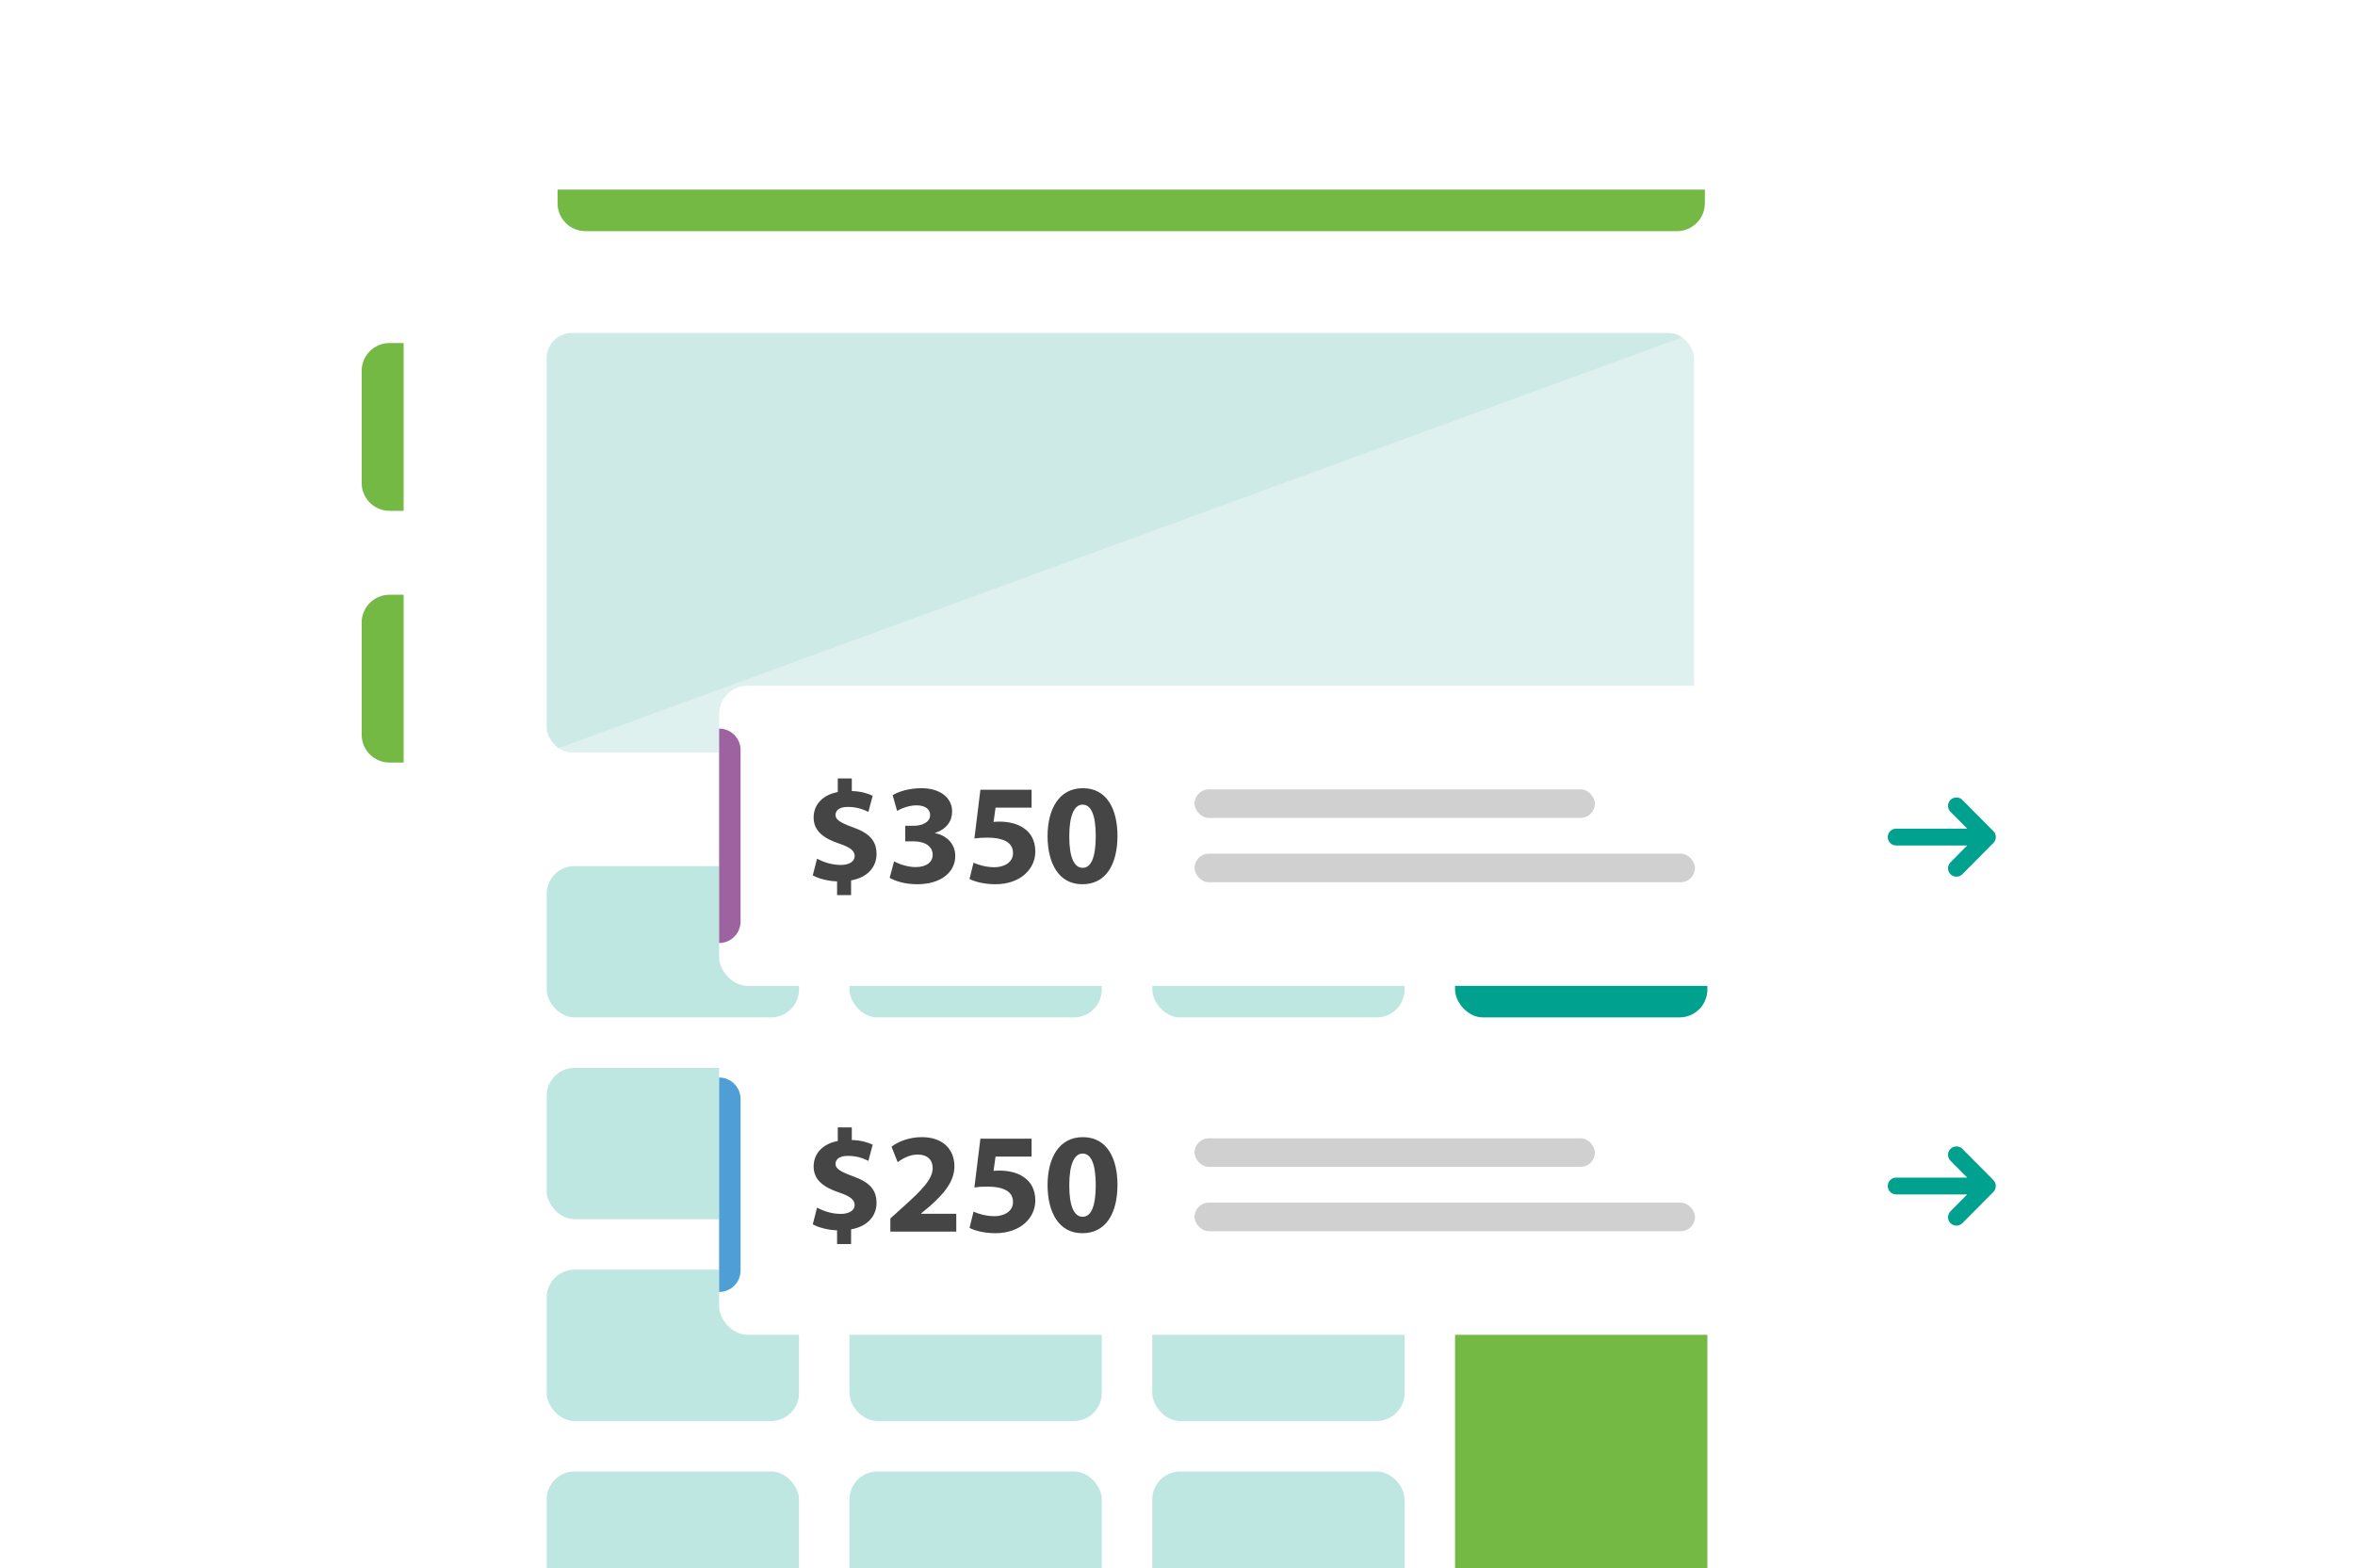 <svg width="560" height="373" viewBox="0 0 560 373" fill="none" xmlns="http://www.w3.org/2000/svg">
<g clip-path="url(#clip0_9320_23888)">
<g filter="url(#filter0_d_9320_23888)">
<path fill-rule="evenodd" clip-rule="evenodd" d="M95.982 71.56C95.982 56.891 107.873 45 122.542 45H415.44C430.109 45 442 56.891 442 71.56V384.328C442 398.997 430.109 410.888 415.44 410.888H122.542C107.873 410.888 95.982 398.997 95.982 384.328V71.56Z" fill="white"/>
</g>
<path fill-rule="evenodd" clip-rule="evenodd" d="M405.404 45.091V48.341C405.404 52.007 402.432 54.98 398.766 54.98H139.221C135.555 54.98 132.583 52.007 132.583 48.341V45.091H405.404Z" fill="#74B943"/>
<rect opacity="0.25" x="130" y="206" width="60" height="36" rx="6.639" fill="#00A18F"/>
<rect opacity="0.25" x="202" y="206" width="60" height="36" rx="6.639" fill="#00A18F"/>
<rect opacity="0.25" x="274" y="206" width="60" height="36" rx="6.639" fill="#00A18F"/>
<rect x="346" y="206" width="60" height="36" rx="6.639" fill="#00A18F"/>
<rect opacity="0.25" x="130" y="254" width="60" height="36" rx="6.639" fill="#00A18F"/>
<rect opacity="0.25" x="202" y="254" width="60" height="36" rx="6.639" fill="#00A18F"/>
<rect opacity="0.25" x="274" y="254" width="60" height="36" rx="6.639" fill="#00A18F"/>
<rect x="346" y="254" width="60" height="36" rx="6.639" fill="#00A18F"/>
<rect opacity="0.25" x="130" y="302" width="60" height="36" rx="6.639" fill="#00A18F"/>
<rect opacity="0.25" x="202" y="302" width="60" height="36" rx="6.639" fill="#00A18F"/>
<rect opacity="0.25" x="274" y="302" width="60" height="36" rx="6.639" fill="#00A18F"/>
<rect opacity="0.25" x="130" y="350" width="60" height="36" rx="6.639" fill="#00A18F"/>
<rect opacity="0.25" x="202" y="350" width="60" height="36" rx="6.639" fill="#00A18F"/>
<rect opacity="0.25" x="274" y="350" width="60" height="36" rx="6.639" fill="#00A18F"/>
<path d="M86 88.228C86 84.562 88.972 81.59 92.639 81.59H95.981V121.505H92.639C88.972 121.505 86 118.533 86 114.866V88.228Z" fill="#74B943"/>
<path d="M86 148.102C86 144.435 88.972 141.463 92.639 141.463H95.981V181.378H92.639C88.972 181.378 86 178.406 86 174.739V148.102Z" fill="#74B943"/>
<rect x="346" y="302" width="60" height="84" rx="6.639" fill="#74B943"/>
<g clip-path="url(#clip1_9320_23888)">
<path fill-rule="evenodd" clip-rule="evenodd" d="M130 79.202H402.822V178.99H130V79.202Z" fill="#DEF1EF"/>
<path opacity="0.079" fill-rule="evenodd" clip-rule="evenodd" d="M130 79.202H402.822L130 178.99V79.202Z" fill="#00A18F"/>
</g>
<g filter="url(#filter1_d_9320_23888)">
<rect x="171" y="158" width="326.4" height="71.4" rx="6.8" fill="white"/>
<path d="M202.382 207.808H199.05V204.544C196.772 204.476 194.562 203.83 193.27 203.116L194.29 199.138C195.718 199.92 197.724 200.634 199.934 200.634C201.872 200.634 203.232 199.852 203.232 198.526C203.232 197.234 202.11 196.418 199.594 195.568C195.956 194.344 193.474 192.644 193.474 189.346C193.474 186.32 195.582 183.974 199.22 183.294V180.064H202.552V183.056C204.83 183.124 206.36 183.634 207.516 184.178L206.496 188.02C205.646 187.612 204.048 186.83 201.6 186.83C199.39 186.83 198.676 187.816 198.676 188.768C198.676 189.856 199.866 190.604 202.756 191.658C206.836 193.086 208.434 194.956 208.434 198.05C208.434 201.076 206.326 203.626 202.382 204.306V207.808ZM211.551 203.694L212.605 199.784C213.523 200.294 215.631 201.144 217.739 201.144C220.425 201.144 221.785 199.852 221.785 198.22C221.785 196.01 219.609 195.024 217.365 195.024H215.257V191.318H217.263C218.997 191.318 221.173 190.638 221.173 188.768C221.173 187.442 220.119 186.456 217.909 186.456C216.107 186.456 214.203 187.238 213.319 187.782L212.265 184.042C213.591 183.192 216.209 182.376 219.099 182.376C223.791 182.376 226.409 184.858 226.409 187.884C226.409 190.23 225.083 192.1 222.363 193.018V193.086C225.015 193.562 227.157 195.568 227.157 198.492C227.157 202.368 223.723 205.224 218.113 205.224C215.257 205.224 212.843 204.476 211.551 203.694ZM245.303 182.75V187H236.735L236.259 190.4C236.735 190.366 237.143 190.332 237.687 190.332C239.795 190.332 241.971 190.808 243.501 191.93C245.167 193.052 246.187 194.888 246.187 197.472C246.187 201.586 242.651 205.224 236.701 205.224C234.015 205.224 231.771 204.612 230.547 203.966L231.499 200.09C232.451 200.566 234.457 201.178 236.463 201.178C238.605 201.178 240.883 200.158 240.883 197.812C240.883 195.534 239.081 194.14 234.661 194.14C233.437 194.14 232.587 194.208 231.703 194.344L233.131 182.75H245.303ZM257.396 205.224H257.362C251.65 205.224 249.134 200.09 249.1 193.834C249.1 187.408 251.786 182.376 257.498 182.376C263.38 182.376 265.726 187.646 265.726 193.698C265.726 200.498 262.972 205.224 257.396 205.224ZM257.43 201.314H257.464C259.47 201.314 260.558 198.798 260.558 193.766C260.558 188.87 259.504 186.286 257.43 186.286C255.492 186.286 254.268 188.768 254.268 193.766C254.234 198.866 255.458 201.314 257.43 201.314Z" fill="#454545"/>
<rect opacity="0.25" x="284.05" y="182.65" width="95.2" height="6.8" rx="3.4" fill="#454545"/>
<rect opacity="0.25" x="284.05" y="197.95" width="119" height="6.8" rx="3.4" fill="#454545"/>
<path d="M171 168.2C173.817 168.2 176.1 170.483 176.1 173.3V214.1C176.1 216.917 173.817 219.2 171 219.2V168.2Z" fill="#9D63A0"/>
<path d="M465.225 186.578L472.587 194M465.225 201.422L472.587 194M472.587 194H450.895" stroke="#00A18F" stroke-width="4" stroke-linecap="round" stroke-linejoin="round"/>
</g>
<g filter="url(#filter2_d_9320_23888)">
<rect x="171" y="241" width="326.4" height="71.4" rx="6.8" fill="white"/>
<path d="M202.382 290.808H199.05V287.544C196.772 287.476 194.562 286.83 193.27 286.116L194.29 282.138C195.718 282.92 197.724 283.634 199.934 283.634C201.872 283.634 203.232 282.852 203.232 281.526C203.232 280.234 202.11 279.418 199.594 278.568C195.956 277.344 193.474 275.644 193.474 272.346C193.474 269.32 195.582 266.974 199.22 266.294V263.064H202.552V266.056C204.83 266.124 206.36 266.634 207.516 267.178L206.496 271.02C205.646 270.612 204.048 269.83 201.6 269.83C199.39 269.83 198.676 270.816 198.676 271.768C198.676 272.856 199.866 273.604 202.756 274.658C206.836 276.086 208.434 277.956 208.434 281.05C208.434 284.076 206.326 286.626 202.382 287.306V290.808ZM227.395 287.85H211.721V284.722L214.543 282.172C219.405 277.82 221.751 275.338 221.785 272.754C221.785 270.952 220.731 269.524 218.181 269.524C216.277 269.524 214.611 270.476 213.455 271.326L211.993 267.654C213.625 266.396 216.243 265.376 219.201 265.376C224.233 265.376 226.953 268.3 226.953 272.312C226.953 276.018 224.301 278.976 221.071 281.832L219.031 283.532V283.6H227.395V287.85ZM245.303 265.75V270H236.735L236.259 273.4C236.735 273.366 237.143 273.332 237.687 273.332C239.795 273.332 241.971 273.808 243.501 274.93C245.167 276.052 246.187 277.888 246.187 280.472C246.187 284.586 242.651 288.224 236.701 288.224C234.015 288.224 231.771 287.612 230.547 286.966L231.499 283.09C232.451 283.566 234.457 284.178 236.463 284.178C238.605 284.178 240.883 283.158 240.883 280.812C240.883 278.534 239.081 277.14 234.661 277.14C233.437 277.14 232.587 277.208 231.703 277.344L233.131 265.75H245.303ZM257.396 288.224H257.362C251.65 288.224 249.134 283.09 249.1 276.834C249.1 270.408 251.786 265.376 257.498 265.376C263.38 265.376 265.726 270.646 265.726 276.698C265.726 283.498 262.972 288.224 257.396 288.224ZM257.43 284.314H257.464C259.47 284.314 260.558 281.798 260.558 276.766C260.558 271.87 259.504 269.286 257.43 269.286C255.492 269.286 254.268 271.768 254.268 276.766C254.234 281.866 255.458 284.314 257.43 284.314Z" fill="#454545"/>
<rect opacity="0.25" x="284.05" y="265.65" width="95.2" height="6.8" rx="3.4" fill="#454545"/>
<rect opacity="0.25" x="284.05" y="280.95" width="119" height="6.8" rx="3.4" fill="#454545"/>
<path d="M171 251.2C173.817 251.2 176.1 253.483 176.1 256.3V297.1C176.1 299.917 173.817 302.2 171 302.2V251.2Z" fill="#4F9ED6"/>
<path d="M465.225 269.578L472.587 277M465.225 284.422L472.587 277M472.587 277H450.895" stroke="#00A18F" stroke-width="4" stroke-linecap="round" stroke-linejoin="round"/>
</g>
</g>
<defs>
<filter id="filter0_d_9320_23888" x="78.982" y="33.1" width="380.018" height="399.888" filterUnits="userSpaceOnUse" color-interpolation-filters="sRGB">
<feFlood flood-opacity="0" result="BackgroundImageFix"/>
<feColorMatrix in="SourceAlpha" type="matrix" values="0 0 0 0 0 0 0 0 0 0 0 0 0 0 0 0 0 0 127 0" result="hardAlpha"/>
<feOffset dy="5.1"/>
<feGaussianBlur stdDeviation="8.5"/>
<feColorMatrix type="matrix" values="0 0 0 0 0 0 0 0 0 0.22 0 0 0 0 0.188 0 0 0 0.15 0"/>
<feBlend mode="normal" in2="BackgroundImageFix" result="effect1_dropShadow_9320_23888"/>
<feBlend mode="normal" in="SourceGraphic" in2="effect1_dropShadow_9320_23888" result="shape"/>
</filter>
<filter id="filter1_d_9320_23888" x="154" y="146.1" width="360.4" height="105.4" filterUnits="userSpaceOnUse" color-interpolation-filters="sRGB">
<feFlood flood-opacity="0" result="BackgroundImageFix"/>
<feColorMatrix in="SourceAlpha" type="matrix" values="0 0 0 0 0 0 0 0 0 0 0 0 0 0 0 0 0 0 127 0" result="hardAlpha"/>
<feOffset dy="5.1"/>
<feGaussianBlur stdDeviation="8.5"/>
<feColorMatrix type="matrix" values="0 0 0 0 0 0 0 0 0 0.22 0 0 0 0 0.188 0 0 0 0.15 0"/>
<feBlend mode="normal" in2="BackgroundImageFix" result="effect1_dropShadow_9320_23888"/>
<feBlend mode="normal" in="SourceGraphic" in2="effect1_dropShadow_9320_23888" result="shape"/>
</filter>
<filter id="filter2_d_9320_23888" x="154" y="229.1" width="360.4" height="105.4" filterUnits="userSpaceOnUse" color-interpolation-filters="sRGB">
<feFlood flood-opacity="0" result="BackgroundImageFix"/>
<feColorMatrix in="SourceAlpha" type="matrix" values="0 0 0 0 0 0 0 0 0 0 0 0 0 0 0 0 0 0 127 0" result="hardAlpha"/>
<feOffset dy="5.1"/>
<feGaussianBlur stdDeviation="8.5"/>
<feColorMatrix type="matrix" values="0 0 0 0 0 0 0 0 0 0.22 0 0 0 0 0.188 0 0 0 0.15 0"/>
<feBlend mode="normal" in2="BackgroundImageFix" result="effect1_dropShadow_9320_23888"/>
<feBlend mode="normal" in="SourceGraphic" in2="effect1_dropShadow_9320_23888" result="shape"/>
</filter>
<clipPath id="clip0_9320_23888">
<rect width="560" height="373" rx="8" fill="white"/>
</clipPath>
<clipPath id="clip1_9320_23888">
<rect x="130" y="79.202" width="272.822" height="99.788" rx="6" fill="white"/>
</clipPath>
</defs>
</svg>
